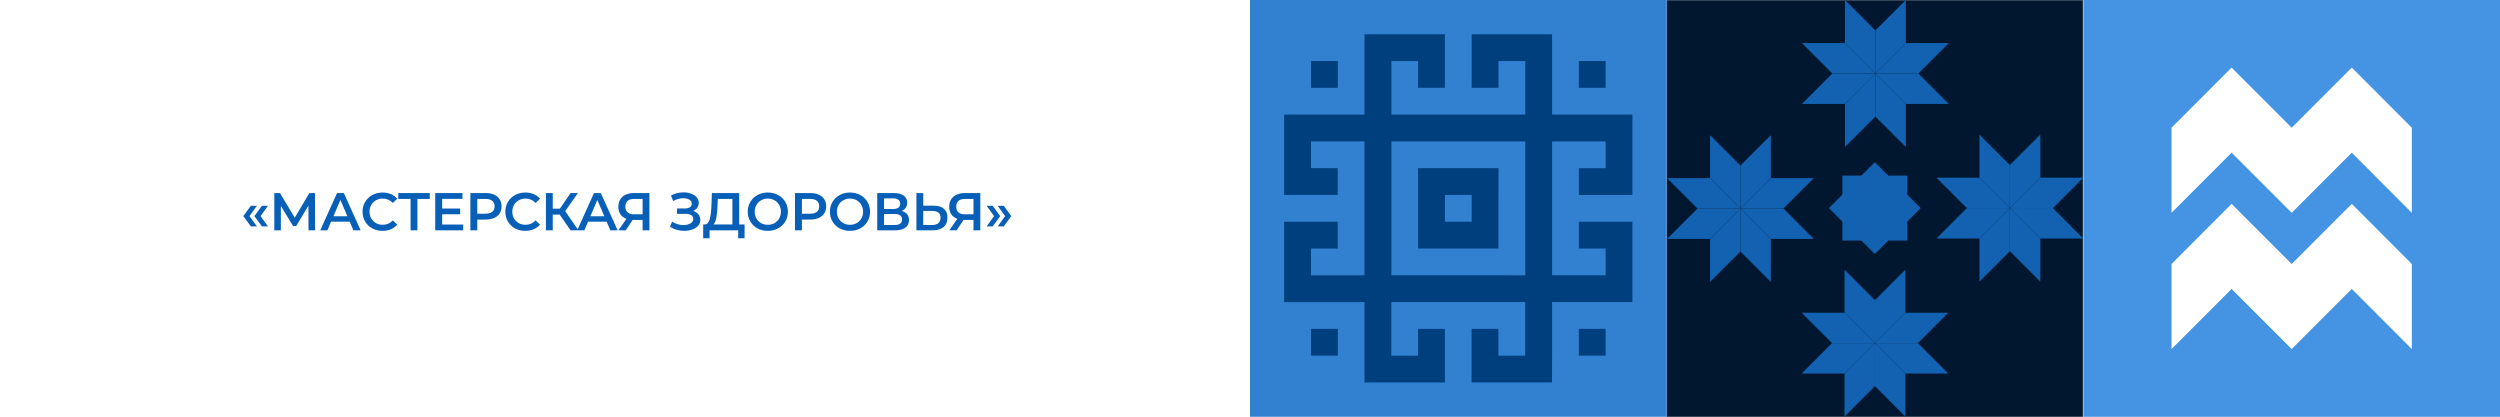 <?xml version="1.0" encoding="UTF-8"?> <svg xmlns="http://www.w3.org/2000/svg" width="2160" height="360" viewBox="0 0 2160 360" fill="none"> <g filter="url(#filter0_b_708_101642)"> <rect width="2160" height="360" fill="white"></rect> </g> <path d="M308.597 172.414C306.335 172.414 304.252 172.041 302.348 171.297C300.445 170.552 298.79 169.517 297.383 168.193C295.976 166.841 294.886 165.269 294.114 163.476C293.341 161.655 292.955 159.669 292.955 157.517C292.955 155.365 293.341 153.393 294.114 151.6C294.886 149.779 295.976 148.207 297.383 146.883C298.79 145.531 300.445 144.483 302.348 143.738C304.252 142.993 306.321 142.621 308.555 142.621C310.817 142.621 312.886 142.993 314.762 143.738C316.666 144.483 318.321 145.531 319.728 146.883C321.135 148.207 322.224 149.779 322.997 151.6C323.769 153.393 324.155 155.365 324.155 157.517C324.155 159.669 323.769 161.655 322.997 163.476C322.224 165.297 321.135 166.869 319.728 168.193C318.321 169.517 316.666 170.552 314.762 171.297C312.886 172.041 310.831 172.414 308.597 172.414ZM308.555 167.697C310.017 167.697 311.369 167.448 312.61 166.952C313.852 166.455 314.928 165.752 315.838 164.841C316.748 163.903 317.452 162.828 317.948 161.614C318.472 160.372 318.735 159.007 318.735 157.517C318.735 156.028 318.472 154.676 317.948 153.462C317.452 152.221 316.748 151.145 315.838 150.234C314.928 149.297 313.852 148.579 312.61 148.083C311.369 147.586 310.017 147.338 308.555 147.338C307.093 147.338 305.741 147.586 304.5 148.083C303.286 148.579 302.21 149.297 301.272 150.234C300.362 151.145 299.645 152.221 299.121 153.462C298.624 154.676 298.376 156.028 298.376 157.517C298.376 158.979 298.624 160.331 299.121 161.572C299.645 162.814 300.362 163.903 301.272 164.841C302.183 165.752 303.259 166.455 304.5 166.952C305.741 167.448 307.093 167.697 308.555 167.697ZM343.137 172.414C340.875 172.414 338.792 172.041 336.889 171.297C334.985 170.552 333.33 169.517 331.923 168.193C330.516 166.841 329.427 165.269 328.654 163.476C327.882 161.655 327.496 159.669 327.496 157.517C327.496 155.365 327.882 153.393 328.654 151.6C329.427 149.779 330.516 148.207 331.923 146.883C333.33 145.531 334.985 144.483 336.889 143.738C338.792 142.993 340.861 142.621 343.096 142.621C345.358 142.621 347.427 142.993 349.303 143.738C351.206 144.483 352.861 145.531 354.268 146.883C355.675 148.207 356.765 149.779 357.537 151.6C358.309 153.393 358.696 155.365 358.696 157.517C358.696 159.669 358.309 161.655 357.537 163.476C356.765 165.297 355.675 166.869 354.268 168.193C352.861 169.517 351.206 170.552 349.303 171.297C347.427 172.041 345.372 172.414 343.137 172.414ZM343.096 167.697C344.558 167.697 345.909 167.448 347.151 166.952C348.392 166.455 349.468 165.752 350.378 164.841C351.289 163.903 351.992 162.828 352.489 161.614C353.013 160.372 353.275 159.007 353.275 157.517C353.275 156.028 353.013 154.676 352.489 153.462C351.992 152.221 351.289 151.145 350.378 150.234C349.468 149.297 348.392 148.579 347.151 148.083C345.909 147.586 344.558 147.338 343.096 147.338C341.634 147.338 340.282 147.586 339.04 148.083C337.827 148.579 336.751 149.297 335.813 150.234C334.903 151.145 334.185 152.221 333.661 153.462C333.165 154.676 332.916 156.028 332.916 157.517C332.916 158.979 333.165 160.331 333.661 161.572C334.185 162.814 334.903 163.903 335.813 164.841C336.723 165.752 337.799 166.455 339.04 166.952C340.282 167.448 341.634 167.697 343.096 167.697ZM377.678 172.414C375.415 172.414 373.333 172.041 371.429 171.297C369.526 170.552 367.871 169.517 366.464 168.193C365.057 166.841 363.967 165.269 363.195 163.476C362.422 161.655 362.036 159.669 362.036 157.517C362.036 155.365 362.422 153.393 363.195 151.6C363.967 149.779 365.057 148.207 366.464 146.883C367.871 145.531 369.526 144.483 371.429 143.738C373.333 142.993 375.402 142.621 377.636 142.621C379.898 142.621 381.967 142.993 383.843 143.738C385.746 144.483 387.402 145.531 388.809 146.883C390.215 148.207 391.305 149.779 392.078 151.6C392.85 153.393 393.236 155.365 393.236 157.517C393.236 159.669 392.85 161.655 392.078 163.476C391.305 165.297 390.215 166.869 388.809 168.193C387.402 169.517 385.746 170.552 383.843 171.297C381.967 172.041 379.912 172.414 377.678 172.414ZM377.636 167.697C379.098 167.697 380.45 167.448 381.691 166.952C382.933 166.455 384.009 165.752 384.919 164.841C385.829 163.903 386.533 162.828 387.029 161.614C387.553 160.372 387.815 159.007 387.815 157.517C387.815 156.028 387.553 154.676 387.029 153.462C386.533 152.221 385.829 151.145 384.919 150.234C384.009 149.297 382.933 148.579 381.691 148.083C380.45 147.586 379.098 147.338 377.636 147.338C376.174 147.338 374.822 147.586 373.581 148.083C372.367 148.579 371.291 149.297 370.353 150.234C369.443 151.145 368.726 152.221 368.202 153.462C367.705 154.676 367.457 156.028 367.457 157.517C367.457 158.979 367.705 160.331 368.202 161.572C368.726 162.814 369.443 163.903 370.353 164.841C371.264 165.752 372.34 166.455 373.581 166.952C374.822 167.448 376.174 167.697 377.636 167.697ZM413.35 168.938L407.475 160.952L413.35 152.924H418.026L412.275 160.952L418.026 168.938H413.35ZM421.957 168.938L416.081 160.952L421.957 152.924H426.633L420.881 160.952L426.633 168.938H421.957ZM451.881 143.034H457.26V172H451.881V143.034ZM436.902 172H431.522V143.034H436.902V172ZM452.295 159.586H436.447V154.993H452.295V159.586ZM465.013 172V143.034H470.31V163.6L485.868 143.034H490.875V172H485.579V151.476L470.02 172H465.013ZM498.624 172V143.034H503.921V163.6L519.479 143.034H524.486V172H519.19V151.476L503.631 172H498.624ZM532.235 172V143.034H537.532V163.6L553.09 143.034H558.097V172H552.801V151.476L537.242 172H532.235ZM579.129 172.414C576.922 172.414 574.867 172.055 572.964 171.338C571.088 170.593 569.446 169.559 568.039 168.234C566.66 166.883 565.584 165.297 564.812 163.476C564.039 161.655 563.653 159.669 563.653 157.517C563.653 155.365 564.039 153.379 564.812 151.559C565.584 149.738 566.674 148.165 568.081 146.841C569.488 145.49 571.129 144.455 573.005 143.738C574.881 142.993 576.936 142.621 579.17 142.621C581.543 142.621 583.708 143.034 585.667 143.862C587.626 144.662 589.281 145.862 590.633 147.462L587.157 150.731C586.108 149.6 584.936 148.759 583.639 148.207C582.343 147.628 580.936 147.338 579.419 147.338C577.902 147.338 576.508 147.586 575.239 148.083C573.998 148.579 572.908 149.283 571.97 150.193C571.06 151.103 570.343 152.179 569.819 153.421C569.322 154.662 569.074 156.028 569.074 157.517C569.074 159.007 569.322 160.372 569.819 161.614C570.343 162.855 571.06 163.931 571.97 164.841C572.908 165.752 573.998 166.455 575.239 166.952C576.508 167.448 577.902 167.697 579.419 167.697C580.936 167.697 582.343 167.421 583.639 166.869C584.936 166.29 586.108 165.421 587.157 164.262L590.633 167.572C589.281 169.145 587.626 170.345 585.667 171.172C583.708 172 581.529 172.414 579.129 172.414ZM606.277 172V143.034H611.573V163.6L627.132 143.034H632.139V172H626.842V151.476L611.284 172H606.277ZM639.888 172V143.034H644.274L656.978 164.179H654.619L667.116 143.034H671.502L671.585 172H666.453L666.412 151.021H667.488L656.895 168.69H654.495L643.736 151.021H644.978V172H639.888ZM680.27 172.29C679.332 172.29 678.532 171.972 677.87 171.338C677.208 170.676 676.877 169.848 676.877 168.855C676.877 167.807 677.208 166.979 677.87 166.372C678.532 165.738 679.332 165.421 680.27 165.421C681.208 165.421 682.008 165.738 682.67 166.372C683.332 166.979 683.663 167.807 683.663 168.855C683.663 169.848 683.332 170.676 682.67 171.338C682.008 171.972 681.208 172.29 680.27 172.29ZM696.304 172L709.339 143.034H714.636L727.711 172H722.084L710.87 145.89H713.022L701.849 172H696.304ZM702.304 165.297L703.753 161.076H719.394L720.842 165.297H702.304ZM734.107 172.29C733.169 172.29 732.369 171.972 731.707 171.338C731.044 170.676 730.713 169.848 730.713 168.855C730.713 167.807 731.044 166.979 731.707 166.372C732.369 165.738 733.169 165.421 734.107 165.421C735.044 165.421 735.844 165.738 736.507 166.372C737.169 166.979 737.5 167.807 737.5 168.855C737.5 169.848 737.169 170.676 736.507 171.338C735.844 171.972 735.044 172.29 734.107 172.29ZM774.183 143.034H779.562V172H774.183V143.034ZM759.203 172H753.824V143.034H759.203V172ZM774.597 159.586H758.748V154.993H774.597V159.586ZM788.267 172.29C787.329 172.29 786.529 171.972 785.867 171.338C785.204 170.676 784.873 169.848 784.873 168.855C784.873 167.807 785.204 166.979 785.867 166.372C786.529 165.738 787.329 165.421 788.267 165.421C789.204 165.421 790.004 165.738 790.667 166.372C791.329 166.979 791.66 167.807 791.66 168.855C791.66 169.848 791.329 170.676 790.667 171.338C790.004 171.972 789.204 172.29 788.267 172.29ZM402.486 223.414C402.017 223.414 401.548 223.372 401.079 223.29C400.61 223.207 400.1 223.11 399.548 223L399.921 218.324C400.307 218.434 400.721 218.49 401.162 218.49C402.321 218.49 403.245 218.021 403.934 217.083C404.624 216.117 405.121 214.71 405.424 212.862C405.727 211.014 405.934 208.738 406.045 206.034L406.458 194.034H427.769V223H422.472V197.262L423.714 198.586H409.934L411.093 197.221L410.803 205.828C410.721 208.697 410.527 211.221 410.224 213.4C409.921 215.579 409.452 217.414 408.817 218.903C408.21 220.366 407.396 221.483 406.376 222.255C405.355 223.028 404.058 223.414 402.486 223.414ZM448.952 223.414C446.69 223.414 444.607 223.041 442.704 222.297C440.8 221.552 439.145 220.517 437.738 219.193C436.331 217.841 435.242 216.269 434.469 214.476C433.697 212.655 433.31 210.669 433.31 208.517C433.31 206.365 433.697 204.393 434.469 202.6C435.242 200.779 436.331 199.207 437.738 197.883C439.145 196.531 440.8 195.483 442.704 194.738C444.607 193.993 446.676 193.621 448.91 193.621C451.173 193.621 453.242 193.993 455.117 194.738C457.021 195.483 458.676 196.531 460.083 197.883C461.49 199.207 462.579 200.779 463.352 202.6C464.124 204.393 464.511 206.365 464.511 208.517C464.511 210.669 464.124 212.655 463.352 214.476C462.579 216.297 461.49 217.869 460.083 219.193C458.676 220.517 457.021 221.552 455.117 222.297C453.242 223.041 451.186 223.414 448.952 223.414ZM448.91 218.697C450.373 218.697 451.724 218.448 452.966 217.952C454.207 217.455 455.283 216.752 456.193 215.841C457.104 214.903 457.807 213.828 458.304 212.614C458.828 211.372 459.09 210.007 459.09 208.517C459.09 207.028 458.828 205.676 458.304 204.462C457.807 203.221 457.104 202.145 456.193 201.234C455.283 200.297 454.207 199.579 452.966 199.083C451.724 198.586 450.373 198.338 448.91 198.338C447.448 198.338 446.097 198.586 444.855 199.083C443.642 199.579 442.566 200.297 441.628 201.234C440.717 202.145 440 203.221 439.476 204.462C438.979 205.676 438.731 207.028 438.731 208.517C438.731 209.979 438.979 211.331 439.476 212.572C440 213.814 440.717 214.903 441.628 215.841C442.538 216.752 443.614 217.455 444.855 217.952C446.097 218.448 447.448 218.697 448.91 218.697ZM488.477 220.517V198.586H477.139L476.932 203.717C476.85 205.648 476.726 207.483 476.56 209.221C476.422 210.931 476.188 212.49 475.857 213.897C475.553 215.303 475.126 216.476 474.574 217.414C474.022 218.352 473.346 218.972 472.546 219.276L466.753 218.448C467.801 218.503 468.657 218.145 469.319 217.372C470.008 216.6 470.546 215.524 470.932 214.145C471.319 212.766 471.608 211.152 471.801 209.303C471.994 207.428 472.132 205.4 472.215 203.221L472.546 194.034H493.774V220.517H488.477ZM465.76 229.166L465.801 218.448H497.953V229.166H492.988V223H470.767V229.166H465.76ZM515.97 203.841C519.418 203.841 522.08 204.614 523.956 206.159C525.832 207.703 526.77 210.021 526.77 213.11C526.77 216.366 525.736 218.834 523.667 220.517C521.625 222.172 518.77 223 515.101 223H502.646V194.034H507.942V203.841H515.97ZM514.853 218.862C516.922 218.862 518.522 218.379 519.653 217.414C520.811 216.448 521.391 215.041 521.391 213.193C521.391 211.372 520.825 210.048 519.694 209.221C518.563 208.365 516.949 207.938 514.853 207.938H507.942V218.862H514.853ZM530.949 223V194.034H536.246V223H530.949ZM544.015 223V194.034H563.671L563.629 198.586H548.029L549.271 197.303L549.312 223H544.015ZM567.807 223V194.034H573.104V214.6L588.662 194.034H593.669V223H588.373V202.476L572.814 223H567.807ZM621.735 194.034H627.115V223H621.735V194.034ZM606.756 223H601.377V194.034H606.756V223ZM622.149 210.586H606.301V205.993H622.149V210.586ZM631.143 223L644.178 194.034H649.474L662.55 223H656.923L645.709 196.89H647.861L636.688 223H631.143ZM637.143 216.297L638.592 212.076H654.233L655.681 216.297H637.143ZM668.804 219.938H664.128L669.88 211.952L664.128 203.924H668.804L674.68 211.952L668.804 219.938ZM677.411 219.938H672.735L678.487 211.952L672.735 203.924H677.411L683.287 211.952L677.411 219.938Z" fill="#085FB7"></path> <path d="M1440 3.14722e-05L1080 0L1080 360L1440 360L1440 3.14722e-05Z" fill="#4594E4"></path> <path d="M1363.82 153.447L1363.82 110.393L1311.93 58.398L1260.01 110.368L1208.09 58.398L1156.2 110.368L1156.2 153.421L1156.2 162.362L1156.2 183.876L1171.39 168.662L1177.69 162.362L1208.09 131.907L1238.52 162.362L1244.82 168.662L1260.01 183.876L1260.01 183.902L1260.01 183.876L1275.2 168.662L1281.5 162.362L1311.93 131.907L1342.33 162.362L1348.63 168.662L1363.82 183.902L1363.82 162.362L1363.82 153.447Z" fill="white"></path> <path d="M1363.82 271.173L1363.82 228.12L1311.93 176.125L1260.01 228.094L1208.09 176.125L1156.2 228.094L1156.2 271.173L1156.2 280.089L1156.2 301.603L1171.39 286.388L1177.69 280.089L1208.09 249.634L1238.52 280.089L1244.82 286.388L1260.01 301.603L1260.01 301.628L1260.01 301.603L1275.2 286.388L1281.5 280.089L1311.93 249.634L1342.33 280.089L1348.63 286.388L1363.82 301.628L1363.82 280.089L1363.82 271.173Z" fill="white"></path> <path d="M1440 360L1799.59 360L1799.59 0.146L1440 0.146L1440 360Z" fill="#00172F"></path> <path d="M1593.7 243.914L1593.7 248.433L1593.7 270.193L1619.96 296.446L1619.96 259.3L1604.59 243.914L1601.39 240.74L1593.7 233.047L1593.7 243.914Z" fill="#1362B2"></path> <path d="M1638.51 240.74L1635.34 243.914L1619.96 259.3L1619.96 296.446L1646.2 270.193L1646.2 248.433L1646.2 243.914L1646.2 233.047L1638.51 240.74Z" fill="#1362B2"></path> <path d="M1619.96 333.599L1635.34 348.985L1638.51 352.159L1646.2 359.852L1646.2 348.985L1646.2 344.466L1646.2 322.707L1619.96 296.453L1619.96 333.599Z" fill="#1362B2"></path> <path d="M1593.7 322.707L1593.7 344.466L1593.7 348.985L1593.7 359.852L1601.39 352.159L1604.59 348.985L1619.96 333.599L1619.96 296.453L1593.7 322.707Z" fill="#1362B2"></path> <path d="M1619.96 296.453L1646.2 322.707L1667.94 322.707L1672.43 322.707L1683.32 322.707L1675.63 315.013L1672.43 311.84L1657.08 296.453L1619.96 296.453Z" fill="#1362B2"></path> <path d="M1672.43 270.199L1667.94 270.199L1646.2 270.199L1619.96 296.452L1657.08 296.452L1672.43 281.066L1675.63 277.892L1683.32 270.199L1672.43 270.199Z" fill="#1362B2"></path> <path d="M1571.96 270.199L1567.47 270.199L1556.61 270.199L1564.3 277.892L1567.47 281.066L1582.85 296.452L1619.96 296.452L1593.7 270.199L1571.96 270.199Z" fill="#1362B2"></path> <path d="M1582.85 296.453L1567.47 311.84L1564.3 315.013L1556.61 322.707L1567.47 322.707L1571.96 322.707L1593.7 322.707L1619.96 296.453L1582.85 296.453Z" fill="#1362B2"></path> <path d="M1477.5 127.636L1477.5 132.156L1477.5 153.915L1503.76 180.169L1503.76 143.023L1488.38 127.636L1485.19 124.463L1477.5 116.77L1477.5 127.636Z" fill="#1362B2"></path> <path d="M1522.31 124.463L1519.14 127.636L1503.76 143.023L1503.76 180.169L1530 153.915L1530 132.156L1530 127.636L1530 116.77L1522.31 124.463Z" fill="#1362B2"></path> <path d="M1503.76 217.31L1519.14 232.696L1522.31 235.87L1530 243.563L1530 232.696L1530 228.177L1530 206.417L1503.76 180.164L1503.76 217.31Z" fill="#1362B2"></path> <path d="M1477.5 206.417L1477.5 228.177L1477.5 232.696L1477.5 243.563L1485.19 235.87L1488.38 232.696L1503.76 217.31L1503.76 180.164L1477.5 206.417Z" fill="#1362B2"></path> <path d="M1503.76 180.164L1530 206.417L1551.74 206.417L1556.26 206.417L1567.12 206.417L1559.43 198.724L1556.26 195.55L1540.88 180.164L1503.76 180.164Z" fill="#1362B2"></path> <path d="M1556.26 153.906L1551.74 153.906L1530 153.906L1503.76 180.16L1540.88 180.16L1556.26 164.773L1559.43 161.599L1567.12 153.906L1556.26 153.906Z" fill="#1362B2"></path> <path d="M1455.78 153.91L1451.27 153.91L1440.41 153.91L1448.09 161.603L1451.27 164.777L1466.64 180.163L1503.76 180.163L1477.5 153.91L1455.78 153.91Z" fill="#1362B2"></path> <path d="M1466.64 180.164L1451.27 195.55L1448.09 198.724L1440.41 206.417L1451.27 206.417L1455.78 206.417L1477.5 206.417L1503.76 180.164L1466.64 180.164Z" fill="#1362B2"></path> <path d="M1710.23 127.177L1710.23 131.697L1710.23 153.482L1736.52 179.786L1736.52 142.589L1721.12 127.177L1717.95 123.978L1710.23 116.285L1710.23 127.177Z" fill="#1362B2"></path> <path d="M1755.12 123.978L1751.92 127.177L1736.52 142.589L1736.52 179.786L1762.83 153.482L1762.83 131.697L1762.83 127.177L1762.83 116.285L1755.12 123.978Z" fill="#1362B2"></path> <path d="M1736.52 217.007L1751.92 232.393L1755.12 235.593L1762.83 243.311L1762.83 232.393L1762.83 227.899L1762.83 206.089L1736.52 179.785L1736.52 217.007Z" fill="#1362B2"></path> <path d="M1710.23 206.089L1710.23 227.899L1710.23 232.393L1710.23 243.311L1717.95 235.593L1721.12 232.393L1736.52 217.007L1736.52 179.785L1710.23 206.089Z" fill="#1362B2"></path> <path d="M1736.52 179.785L1762.83 206.089L1784.6 206.089L1789.12 206.089L1800 206.089L1792.29 198.396L1789.12 195.197L1773.71 179.785L1736.52 179.785Z" fill="#1362B2"></path> <path d="M1789.12 153.477L1784.6 153.477L1762.83 153.477L1736.52 179.781L1773.71 179.781L1789.12 164.369L1792.29 161.195L1800 153.477L1789.12 153.477Z" fill="#1362B2"></path> <path d="M1688.47 153.477L1683.95 153.477L1673.07 153.477L1680.78 161.195L1683.95 164.369L1699.35 179.781L1736.52 179.781L1710.24 153.477L1688.47 153.477Z" fill="#1362B2"></path> <path d="M1699.35 179.785L1683.95 195.197L1680.78 198.396L1673.07 206.089L1683.95 206.089L1688.47 206.089L1710.24 206.089L1736.52 179.785L1699.35 179.785Z" fill="#1362B2"></path> <path d="M1594.03 10.892L1594.03 15.412L1594.03 37.196L1620.32 63.501L1620.32 26.304L1604.94 10.892L1601.74 7.693L1594.03 0L1594.03 10.892Z" fill="#1362B2"></path> <path d="M1638.92 7.693L1635.72 10.892L1620.32 26.304L1620.32 63.501L1646.63 37.196L1646.63 15.412L1646.63 10.892L1646.63 1.6587e-06L1638.92 7.693Z" fill="#1362B2"></path> <path d="M1620.32 100.722L1635.72 116.108L1638.92 119.308L1646.63 127.026L1646.63 116.108L1646.63 111.614L1646.63 89.804L1620.32 63.5L1620.32 100.722Z" fill="#1362B2"></path> <path d="M1594.03 89.804L1594.03 111.614L1594.03 116.108L1594.03 127.026L1601.74 119.308L1604.94 116.108L1620.32 100.722L1620.32 63.5L1594.03 89.804Z" fill="#1362B2"></path> <path d="M1620.32 63.5L1646.63 89.804L1668.4 89.804L1672.91 89.804L1683.8 89.804L1676.09 82.111L1672.91 78.912L1657.51 63.5L1620.32 63.5Z" fill="#1362B2"></path> <path d="M1672.91 37.195L1668.4 37.195L1646.63 37.195L1620.32 63.499L1657.51 63.499L1672.91 48.088L1676.09 44.914L1683.8 37.195L1672.91 37.195Z" fill="#1362B2"></path> <path d="M1572.27 37.195L1567.75 37.195L1556.87 37.195L1564.58 44.914L1567.75 48.088L1583.15 63.499L1620.32 63.499L1594.04 37.195L1572.27 37.195Z" fill="#1362B2"></path> <path d="M1583.15 63.5L1567.75 78.912L1564.58 82.111L1556.87 89.804L1567.75 89.804L1572.27 89.804L1594.03 89.804L1620.32 63.5L1583.15 63.5Z" fill="#1362B2"></path> <path d="M1591.8 170.439L1591.8 189.126L1591.8 207.839L1610.5 207.839L1610.53 207.839L1629.18 207.839L1629.23 207.839L1647.9 207.839L1647.9 189.126L1647.9 170.439L1647.9 151.727L1629.23 151.727L1629.18 151.727L1610.53 151.727L1610.5 151.727L1591.8 151.727L1591.8 170.439Z" fill="#1362B2"></path> <path d="M1606.64 153.33L1593.42 166.558L1580.21 179.786L1593.42 193.014L1593.45 193.04L1606.64 206.217L1606.67 206.243L1619.86 219.471L1633.08 206.243L1646.3 193.014L1659.52 179.812L1646.3 166.583L1646.27 166.558L1633.08 153.355L1633.05 153.33L1619.84 140.102L1606.64 153.33Z" fill="#1362B2"></path> <path d="M2160 3.14722e-05L1800 0L1800 360L2160 360L2160 3.14722e-05Z" fill="#3281D1"></path> <path d="M2107.3 52.734L2084.11 52.734L2084.11 75.874L2107.3 75.874L2107.3 52.734Z" fill="#003F7E"></path> <path d="M2107.3 284.125L2084.11 284.125L2084.11 307.265L2107.3 307.265L2107.3 284.125Z" fill="#003F7E"></path> <path d="M2061.02 307.296L2061.02 260.992L2130.41 260.992L2130.41 191.572L2084.11 191.572L2084.11 214.712L2107.25 214.712L2107.25 237.852L2061.02 237.852L2061.02 122.178L2107.25 122.178L2107.25 145.318L2084.11 145.318L2084.11 168.458L2130.41 168.458L2130.41 99.013L2061.02 99.013L2061.02 29.594L1991.55 29.594L1991.55 75.873L2014.74 75.873L2014.74 52.733L2037.83 52.733L2037.83 99.013L1922.18 99.013L1922.18 52.733L1945.19 52.733L1945.19 75.873L1968.38 75.873L1968.38 29.594L1898.91 29.594L1898.91 99.013L1829.49 99.013L1829.49 168.432L1875.82 168.432L1875.82 145.293L1852.68 145.293L1852.68 122.178L1898.91 122.178L1898.91 237.877L1852.68 237.877L1852.68 214.737L1875.82 214.737L1875.82 191.598L1829.49 191.598L1829.49 261.017L1898.91 261.017L1898.91 330.462L1968.38 330.462L1968.38 284.131L1945.19 284.131L1945.19 307.296L1922.1 307.296L1922.1 260.992L2037.75 260.992L2037.75 307.296L2014.66 307.296L2014.66 284.131L1991.47 284.131L1991.47 330.462L2060.94 330.462L2061.02 307.296ZM2014.74 237.852L1922.18 237.852L1922.18 122.178L2037.83 122.178L2037.83 237.877L2014.74 237.852Z" fill="#003F7E"></path> <path d="M2014.74 168.425L2014.74 145.285L1945.19 145.285L1945.19 214.705L2014.66 214.705L2014.66 168.425L2014.74 168.425ZM1968.46 191.565L1968.46 168.425L1991.55 168.425L1991.55 191.565L1968.46 191.565Z" fill="#003F7E"></path> <path d="M1875.9 52.734L1852.71 52.734L1852.71 75.874L1875.9 75.874L1875.9 52.734Z" fill="#003F7E"></path> <path d="M1875.9 284.125L1852.71 284.125L1852.71 307.265L1875.9 307.265L1875.9 284.125Z" fill="#003F7E"></path> <g filter="url(#filter1_b_708_101642)"> <rect width="2160" height="360" fill="white"></rect> </g> <path d="M2160 3.14722e-05L1800 0L1800 360L2160 360L2160 3.14722e-05Z" fill="#4594E4"></path> <path d="M2083.82 153.443L2083.82 110.389L2031.93 58.395L1980.01 110.364L1928.09 58.395L1876.2 110.364L1876.2 153.417L1876.2 162.358L1876.2 183.873L1891.38 168.658L1897.68 162.358L1928.09 131.903L1958.52 162.358L1964.82 168.658L1980.01 183.873L1980.01 183.898L1980.01 183.873L1995.2 168.658L2001.5 162.358L2031.93 131.903L2062.33 162.358L2068.63 168.658L2083.82 183.898L2083.82 162.358L2083.82 153.443Z" fill="white"></path> <path d="M2083.82 271.173L2083.82 228.12L2031.93 176.125L1980.01 228.094L1928.09 176.125L1876.2 228.094L1876.2 271.173L1876.2 280.089L1876.2 301.603L1891.38 286.388L1897.68 280.089L1928.09 249.634L1958.52 280.089L1964.82 286.388L1980.01 301.603L1980.01 301.628L1980.01 301.603L1995.2 286.388L2001.5 280.089L2031.93 249.634L2062.33 280.089L2068.63 286.388L2083.82 301.628L2083.82 280.089L2083.82 271.173Z" fill="white"></path> <path d="M1440 360L1799.59 360L1799.59 0.146L1440 0.146L1440 360Z" fill="#00172F"></path> <path d="M1593.7 243.918L1593.7 248.437L1593.7 270.197L1619.96 296.45L1619.96 259.304L1604.58 243.918L1601.39 240.744L1593.7 233.051L1593.7 243.918Z" fill="#1362B2"></path> <path d="M1638.51 240.744L1635.34 243.918L1619.96 259.304L1619.96 296.45L1646.2 270.197L1646.2 248.437L1646.2 243.918L1646.2 233.051L1638.51 240.744Z" fill="#1362B2"></path> <path d="M1619.96 333.599L1635.34 348.985L1638.51 352.159L1646.2 359.852L1646.2 348.985L1646.2 344.466L1646.2 322.707L1619.96 296.453L1619.96 333.599Z" fill="#1362B2"></path> <path d="M1593.7 322.707L1593.7 344.466L1593.7 348.985L1593.7 359.852L1601.39 352.159L1604.58 348.985L1619.96 333.599L1619.96 296.453L1593.7 322.707Z" fill="#1362B2"></path> <path d="M1619.96 296.453L1646.2 322.707L1667.94 322.707L1672.43 322.707L1683.31 322.707L1675.63 315.013L1672.43 311.84L1657.08 296.453L1619.96 296.453Z" fill="#1362B2"></path> <path d="M1672.43 270.199L1667.94 270.199L1646.2 270.199L1619.96 296.452L1657.08 296.452L1672.43 281.066L1675.63 277.892L1683.31 270.199L1672.43 270.199Z" fill="#1362B2"></path> <path d="M1571.96 270.199L1567.47 270.199L1556.61 270.199L1564.29 277.892L1567.47 281.066L1582.84 296.452L1619.96 296.452L1593.7 270.199L1571.96 270.199Z" fill="#1362B2"></path> <path d="M1582.84 296.453L1567.47 311.84L1564.29 315.013L1556.61 322.707L1567.47 322.707L1571.96 322.707L1593.7 322.707L1619.96 296.453L1582.84 296.453Z" fill="#1362B2"></path> <path d="M1477.5 127.636L1477.5 132.156L1477.5 153.915L1503.76 180.169L1503.76 143.023L1488.38 127.636L1485.18 124.463L1477.5 116.77L1477.5 127.636Z" fill="#1362B2"></path> <path d="M1522.3 124.463L1519.13 127.636L1503.76 143.023L1503.76 180.169L1529.99 153.915L1529.99 132.156L1529.99 127.636L1529.99 116.77L1522.3 124.463Z" fill="#1362B2"></path> <path d="M1503.76 217.31L1519.13 232.696L1522.3 235.87L1529.99 243.563L1529.99 232.696L1529.99 228.177L1529.99 206.417L1503.76 180.164L1503.76 217.31Z" fill="#1362B2"></path> <path d="M1477.5 206.417L1477.5 228.177L1477.5 232.696L1477.5 243.563L1485.18 235.87L1488.38 232.696L1503.76 217.31L1503.76 180.164L1477.5 206.417Z" fill="#1362B2"></path> <path d="M1503.76 180.164L1529.99 206.417L1551.74 206.417L1556.25 206.417L1567.11 206.417L1559.42 198.724L1556.25 195.55L1540.88 180.164L1503.76 180.164Z" fill="#1362B2"></path> <path d="M1556.25 153.91L1551.74 153.91L1529.99 153.91L1503.76 180.163L1540.88 180.163L1556.25 164.777L1559.42 161.603L1567.11 153.91L1556.25 153.91Z" fill="#1362B2"></path> <path d="M1455.78 153.91L1451.26 153.91L1440.4 153.91L1448.09 161.603L1451.26 164.777L1466.64 180.163L1503.76 180.163L1477.5 153.91L1455.78 153.91Z" fill="#1362B2"></path> <path d="M1466.64 180.164L1451.26 195.55L1448.09 198.724L1440.4 206.417L1451.26 206.417L1455.78 206.417L1477.5 206.417L1503.76 180.164L1466.64 180.164Z" fill="#1362B2"></path> <path d="M1710.23 127.177L1710.23 131.697L1710.23 153.482L1736.52 179.786L1736.52 142.589L1721.12 127.177L1717.94 123.978L1710.23 116.285L1710.23 127.177Z" fill="#1362B2"></path> <path d="M1755.11 123.978L1751.92 127.177L1736.52 142.589L1736.52 179.786L1762.83 153.482L1762.83 131.697L1762.83 127.177L1762.83 116.285L1755.11 123.978Z" fill="#1362B2"></path> <path d="M1736.52 217.007L1751.92 232.393L1755.11 235.593L1762.83 243.311L1762.83 232.393L1762.83 227.899L1762.83 206.089L1736.52 179.785L1736.52 217.007Z" fill="#1362B2"></path> <path d="M1710.23 206.089L1710.23 227.899L1710.23 232.393L1710.23 243.311L1717.94 235.593L1721.12 232.393L1736.52 217.007L1736.52 179.785L1710.23 206.089Z" fill="#1362B2"></path> <path d="M1736.52 179.785L1762.83 206.089L1784.6 206.089L1789.11 206.089L1800 206.089L1792.28 198.396L1789.11 195.197L1773.71 179.785L1736.52 179.785Z" fill="#1362B2"></path> <path d="M1789.11 153.477L1784.6 153.477L1762.83 153.477L1736.52 179.781L1773.71 179.781L1789.11 164.369L1792.28 161.195L1800 153.477L1789.11 153.477Z" fill="#1362B2"></path> <path d="M1688.47 153.477L1683.95 153.477L1673.06 153.477L1680.78 161.195L1683.95 164.369L1699.35 179.781L1736.52 179.781L1710.23 153.477L1688.47 153.477Z" fill="#1362B2"></path> <path d="M1699.35 179.785L1683.95 195.197L1680.78 198.396L1673.06 206.089L1683.95 206.089L1688.47 206.089L1710.23 206.089L1736.52 179.785L1699.35 179.785Z" fill="#1362B2"></path> <path d="M1594.03 10.892L1594.03 15.412L1594.03 37.196L1620.31 63.501L1620.31 26.304L1604.94 10.892L1601.74 7.693L1594.03 0L1594.03 10.892Z" fill="#1362B2"></path> <path d="M1638.91 7.693L1635.72 10.892L1620.31 26.304L1620.31 63.501L1646.63 37.196L1646.63 15.412L1646.63 10.892L1646.63 1.6587e-06L1638.91 7.693Z" fill="#1362B2"></path> <path d="M1620.31 100.722L1635.72 116.108L1638.91 119.308L1646.63 127.026L1646.63 116.108L1646.63 111.614L1646.63 89.804L1620.31 63.5L1620.31 100.722Z" fill="#1362B2"></path> <path d="M1594.03 89.804L1594.03 111.614L1594.03 116.108L1594.03 127.026L1601.74 119.308L1604.94 116.108L1620.31 100.722L1620.31 63.5L1594.03 89.804Z" fill="#1362B2"></path> <path d="M1620.31 63.5L1646.63 89.804L1668.39 89.804L1672.91 89.804L1683.79 89.804L1676.08 82.111L1672.91 78.912L1657.51 63.5L1620.31 63.5Z" fill="#1362B2"></path> <path d="M1672.91 37.195L1668.39 37.195L1646.63 37.195L1620.31 63.499L1657.51 63.499L1672.91 48.088L1676.08 44.914L1683.79 37.195L1672.91 37.195Z" fill="#1362B2"></path> <path d="M1572.26 37.195L1567.75 37.195L1556.86 37.195L1564.57 44.914L1567.75 48.088L1583.15 63.499L1620.32 63.499L1594.03 37.195L1572.26 37.195Z" fill="#1362B2"></path> <path d="M1583.15 63.5L1567.75 78.912L1564.57 82.111L1556.86 89.804L1567.75 89.804L1572.26 89.804L1594.03 89.804L1620.32 63.5L1583.15 63.5Z" fill="#1362B2"></path> <path d="M1591.8 170.439L1591.8 189.126L1591.8 207.839L1610.5 207.839L1610.52 207.839L1629.17 207.839L1629.22 207.839L1647.9 207.839L1647.9 189.126L1647.9 170.439L1647.9 151.727L1629.22 151.727L1629.17 151.727L1610.52 151.727L1610.5 151.727L1591.8 151.727L1591.8 170.439Z" fill="#1362B2"></path> <path d="M1606.64 153.326L1593.42 166.554L1580.2 179.782L1593.42 193.011L1593.45 193.036L1606.64 206.213L1606.66 206.239L1619.86 219.467L1633.08 206.239L1646.29 193.011L1659.51 179.808L1646.29 166.58L1646.27 166.554L1633.08 153.351L1633.05 153.326L1619.83 140.098L1606.64 153.326Z" fill="#1362B2"></path> <path d="M1440 3.14722e-05L1080 0L1080 360L1440 360L1440 3.14722e-05Z" fill="#3281D1"></path> <path d="M1387.29 52.73L1364.1 52.73L1364.1 75.87L1387.29 75.87L1387.29 52.73Z" fill="#003F7E"></path> <path d="M1387.29 284.125L1364.1 284.125L1364.1 307.265L1387.29 307.265L1387.29 284.125Z" fill="#003F7E"></path> <path d="M1341.01 307.296L1341.01 260.992L1410.41 260.992L1410.41 191.572L1364.1 191.572L1364.1 214.712L1387.24 214.712L1387.24 237.852L1341.01 237.852L1341.01 122.178L1387.24 122.178L1387.24 145.318L1364.1 145.318L1364.1 168.458L1410.41 168.458L1410.41 99.013L1341.01 99.013L1341.01 29.594L1271.54 29.594L1271.54 75.873L1294.73 75.873L1294.73 52.733L1317.82 52.733L1317.82 99.013L1202.17 99.013L1202.17 52.733L1225.19 52.733L1225.19 75.873L1248.38 75.873L1248.38 29.594L1178.91 29.594L1178.91 99.013L1109.49 99.013L1109.49 168.432L1155.82 168.432L1155.82 145.293L1132.68 145.293L1132.68 122.178L1178.91 122.178L1178.91 237.877L1132.68 237.877L1132.68 214.737L1155.82 214.737L1155.82 191.598L1109.49 191.598L1109.49 261.017L1178.91 261.017L1178.91 330.462L1248.38 330.462L1248.38 284.131L1225.19 284.131L1225.19 307.296L1202.1 307.296L1202.1 260.992L1317.75 260.992L1317.75 307.296L1294.66 307.296L1294.66 284.131L1271.47 284.131L1271.47 330.462L1340.94 330.462L1341.01 307.296ZM1294.73 237.852L1202.17 237.852L1202.17 122.178L1317.82 122.178L1317.82 237.877L1294.73 237.852Z" fill="#003F7E"></path> <path d="M1294.73 168.425L1294.73 145.285L1225.19 145.285L1225.19 214.705L1294.66 214.705L1294.66 168.425L1294.73 168.425ZM1248.45 191.565L1248.45 168.425L1271.54 168.425L1271.54 191.565L1248.45 191.565Z" fill="#003F7E"></path> <path d="M1155.89 52.73L1132.7 52.73L1132.7 75.87L1155.89 75.87L1155.89 52.73Z" fill="#003F7E"></path> <path d="M1155.89 284.125L1132.7 284.125L1132.7 307.265L1155.89 307.265L1155.89 284.125Z" fill="#003F7E"></path> <path d="M210.225 186.718L216.757 177.794H221.955L215.561 186.718L221.955 195.596H216.757L210.225 186.718ZM219.793 186.718L226.325 177.794H231.523L225.129 186.718L231.523 195.596H226.325L219.793 186.718ZM266.537 199L266.491 177.656L255.911 195.32H253.243L242.663 177.932V199H237.005V166.8H241.927L254.669 188.098L267.273 166.8H272.149L272.241 199H266.537ZM302.136 191.548H286.036L282.862 199H276.698L291.188 166.8H297.076L311.612 199H305.356L302.136 191.548ZM300.158 186.856L294.086 172.78L288.06 186.856H300.158ZM330.452 199.46C327.201 199.46 324.257 198.755 321.62 197.344C319.013 195.903 316.959 193.925 315.456 191.41C313.984 188.895 313.248 186.059 313.248 182.9C313.248 179.741 313.999 176.905 315.502 174.39C317.005 171.875 319.059 169.913 321.666 168.502C324.303 167.061 327.247 166.34 330.498 166.34C333.135 166.34 335.543 166.8 337.72 167.72C339.897 168.64 341.737 169.974 343.24 171.722L339.376 175.356C337.045 172.841 334.178 171.584 330.774 171.584C328.566 171.584 326.588 172.075 324.84 173.056C323.092 174.007 321.727 175.341 320.746 177.058C319.765 178.775 319.274 180.723 319.274 182.9C319.274 185.077 319.765 187.025 320.746 188.742C321.727 190.459 323.092 191.809 324.84 192.79C326.588 193.741 328.566 194.216 330.774 194.216C334.178 194.216 337.045 192.943 339.376 190.398L343.24 194.078C341.737 195.826 339.882 197.16 337.674 198.08C335.497 199 333.089 199.46 330.452 199.46ZM371.341 171.86H360.669V199H354.735V171.86H344.109V166.8H371.341V171.86ZM400.188 193.986V199H376.038V166.8H399.544V171.814H382.018V180.186H397.566V185.108H382.018V193.986H400.188ZM419.643 166.8C422.434 166.8 424.856 167.26 426.911 168.18C428.996 169.1 430.591 170.419 431.695 172.136C432.799 173.853 433.351 175.893 433.351 178.254C433.351 180.585 432.799 182.624 431.695 184.372C430.591 186.089 428.996 187.408 426.911 188.328C424.856 189.248 422.434 189.708 419.643 189.708H412.375V199H406.395V166.8H419.643ZM419.367 184.648C421.974 184.648 423.952 184.096 425.301 182.992C426.65 181.888 427.325 180.309 427.325 178.254C427.325 176.199 426.65 174.62 425.301 173.516C423.952 172.412 421.974 171.86 419.367 171.86H412.375V184.648H419.367ZM453.809 199.46C450.559 199.46 447.615 198.755 444.977 197.344C442.371 195.903 440.316 193.925 438.813 191.41C437.341 188.895 436.605 186.059 436.605 182.9C436.605 179.741 437.357 176.905 438.859 174.39C440.362 171.875 442.417 169.913 445.023 168.502C447.661 167.061 450.605 166.34 453.855 166.34C456.493 166.34 458.9 166.8 461.077 167.72C463.255 168.64 465.095 169.974 466.597 171.722L462.733 175.356C460.403 172.841 457.535 171.584 454.131 171.584C451.923 171.584 449.945 172.075 448.197 173.056C446.449 174.007 445.085 175.341 444.103 177.058C443.122 178.775 442.631 180.723 442.631 182.9C442.631 185.077 443.122 187.025 444.103 188.742C445.085 190.459 446.449 191.809 448.197 192.79C449.945 193.741 451.923 194.216 454.131 194.216C457.535 194.216 460.403 192.943 462.733 190.398L466.597 194.078C465.095 195.826 463.239 197.16 461.031 198.08C458.854 199 456.447 199.46 453.809 199.46ZM483.558 185.43H477.578V199H471.69V166.8H477.578V180.278H483.742L492.988 166.8H499.336L488.342 182.394L499.75 199H492.988L483.558 185.43ZM524.154 191.548H508.054L504.88 199H498.716L513.206 166.8H519.094L533.63 199H527.374L524.154 191.548ZM522.176 186.856L516.104 172.78L510.078 186.856H522.176ZM561.1 166.8V199H555.212V190.03H547.254H546.61L540.63 199H534.328L541.228 189.064C538.99 188.236 537.257 186.933 536.03 185.154C534.834 183.345 534.236 181.167 534.236 178.622C534.236 176.169 534.788 174.053 535.892 172.274C536.996 170.495 538.56 169.146 540.584 168.226C542.608 167.275 544.985 166.8 547.714 166.8H561.1ZM547.898 171.86C545.445 171.86 543.559 172.427 542.24 173.562C540.952 174.697 540.308 176.353 540.308 178.53C540.308 180.646 540.937 182.287 542.194 183.452C543.452 184.587 545.276 185.154 547.668 185.154H555.212V171.86H547.898ZM598.903 182.21C600.835 182.823 602.337 183.82 603.411 185.2C604.515 186.549 605.067 188.144 605.067 189.984C605.067 191.916 604.438 193.603 603.181 195.044C601.923 196.455 600.237 197.543 598.121 198.31C596.035 199.077 593.751 199.46 591.267 199.46C589.12 199.46 586.958 199.169 584.781 198.586C582.634 197.973 580.641 197.068 578.801 195.872L580.733 191.502C582.143 192.453 583.707 193.189 585.425 193.71C587.142 194.201 588.844 194.446 590.531 194.446C592.953 194.446 594.962 193.971 596.557 193.02C598.182 192.069 598.995 190.766 598.995 189.11C598.995 187.699 598.412 186.626 597.247 185.89C596.081 185.154 594.471 184.786 592.417 184.786H584.919V180.094H591.957C593.735 180.094 595.131 179.726 596.143 178.99C597.155 178.254 597.661 177.257 597.661 176C597.661 174.497 596.971 173.332 595.591 172.504C594.241 171.676 592.509 171.262 590.393 171.262C588.951 171.262 587.464 171.477 585.931 171.906C584.397 172.305 582.956 172.903 581.607 173.7L579.721 168.87C581.377 167.981 583.125 167.321 584.965 166.892C586.835 166.432 588.691 166.202 590.531 166.202C592.923 166.202 595.115 166.57 597.109 167.306C599.133 168.042 600.743 169.1 601.939 170.48C603.135 171.829 603.733 173.424 603.733 175.264C603.733 176.859 603.303 178.254 602.445 179.45C601.586 180.646 600.405 181.566 598.903 182.21ZM643.312 193.94V205.854H637.792V199H613.09V205.854H607.524L607.57 193.94H608.95C610.974 193.848 612.384 192.361 613.182 189.478C614.01 186.565 614.516 182.409 614.7 177.012L615.068 166.8H638.666V193.94H643.312ZM619.944 177.564C619.79 181.735 619.453 185.215 618.932 188.006C618.41 190.766 617.582 192.744 616.448 193.94H632.778V171.86H620.174L619.944 177.564ZM663.386 199.46C660.105 199.46 657.146 198.755 654.508 197.344C651.871 195.903 649.801 193.925 648.298 191.41C646.796 188.865 646.044 186.028 646.044 182.9C646.044 179.772 646.796 176.951 648.298 174.436C649.801 171.891 651.871 169.913 654.508 168.502C657.146 167.061 660.105 166.34 663.386 166.34C666.668 166.34 669.627 167.061 672.264 168.502C674.902 169.913 676.972 171.875 678.474 174.39C679.977 176.905 680.728 179.741 680.728 182.9C680.728 186.059 679.977 188.895 678.474 191.41C676.972 193.925 674.902 195.903 672.264 197.344C669.627 198.755 666.668 199.46 663.386 199.46ZM663.386 194.216C665.533 194.216 667.465 193.741 669.182 192.79C670.9 191.809 672.249 190.459 673.23 188.742C674.212 186.994 674.702 185.047 674.702 182.9C674.702 180.753 674.212 178.821 673.23 177.104C672.249 175.356 670.9 174.007 669.182 173.056C667.465 172.075 665.533 171.584 663.386 171.584C661.24 171.584 659.308 172.075 657.59 173.056C655.873 174.007 654.524 175.356 653.542 177.104C652.561 178.821 652.07 180.753 652.07 182.9C652.07 185.047 652.561 186.994 653.542 188.742C654.524 190.459 655.873 191.809 657.59 192.79C659.308 193.741 661.24 194.216 663.386 194.216ZM700.128 166.8C702.919 166.8 705.341 167.26 707.396 168.18C709.481 169.1 711.076 170.419 712.18 172.136C713.284 173.853 713.836 175.893 713.836 178.254C713.836 180.585 713.284 182.624 712.18 184.372C711.076 186.089 709.481 187.408 707.396 188.328C705.341 189.248 702.919 189.708 700.128 189.708H692.86V199H686.88V166.8H700.128ZM699.852 184.648C702.459 184.648 704.437 184.096 705.786 182.992C707.135 181.888 707.81 180.309 707.81 178.254C707.81 176.199 707.135 174.62 705.786 173.516C704.437 172.412 702.459 171.86 699.852 171.86H692.86V184.648H699.852ZM734.386 199.46C731.105 199.46 728.146 198.755 725.508 197.344C722.871 195.903 720.801 193.925 719.298 191.41C717.796 188.865 717.044 186.028 717.044 182.9C717.044 179.772 717.796 176.951 719.298 174.436C720.801 171.891 722.871 169.913 725.508 168.502C728.146 167.061 731.105 166.34 734.386 166.34C737.668 166.34 740.627 167.061 743.264 168.502C745.902 169.913 747.972 171.875 749.474 174.39C750.977 176.905 751.728 179.741 751.728 182.9C751.728 186.059 750.977 188.895 749.474 191.41C747.972 193.925 745.902 195.903 743.264 197.344C740.627 198.755 737.668 199.46 734.386 199.46ZM734.386 194.216C736.533 194.216 738.465 193.741 740.182 192.79C741.9 191.809 743.249 190.459 744.23 188.742C745.212 186.994 745.702 185.047 745.702 182.9C745.702 180.753 745.212 178.821 744.23 177.104C743.249 175.356 741.9 174.007 740.182 173.056C738.465 172.075 736.533 171.584 734.386 171.584C732.24 171.584 730.308 172.075 728.59 173.056C726.873 174.007 725.524 175.356 724.542 177.104C723.561 178.821 723.07 180.753 723.07 182.9C723.07 185.047 723.561 186.994 724.542 188.742C725.524 190.459 726.873 191.809 728.59 192.79C730.308 193.741 732.24 194.216 734.386 194.216ZM779.086 182.256C781.14 182.808 782.704 183.759 783.778 185.108C784.851 186.427 785.388 188.083 785.388 190.076C785.388 192.897 784.345 195.09 782.26 196.654C780.174 198.218 777.154 199 773.198 199H757.926V166.8H772.324C775.942 166.8 778.764 167.521 780.788 168.962C782.812 170.403 783.824 172.443 783.824 175.08C783.824 176.767 783.41 178.223 782.582 179.45C781.784 180.677 780.619 181.612 779.086 182.256ZM763.814 180.554H771.818C773.75 180.554 775.222 180.171 776.234 179.404C777.246 178.637 777.752 177.503 777.752 176C777.752 174.497 777.246 173.363 776.234 172.596C775.222 171.799 773.75 171.4 771.818 171.4H763.814V180.554ZM773.014 194.4C777.246 194.4 779.362 192.805 779.362 189.616C779.362 186.488 777.246 184.924 773.014 184.924H763.814V194.4H773.014ZM806.598 177.702C810.462 177.702 813.421 178.576 815.476 180.324C817.561 182.041 818.604 184.602 818.604 188.006C818.604 191.563 817.469 194.293 815.2 196.194C812.931 198.065 809.741 199 805.632 199H791.786V166.8H797.674V177.702H806.598ZM805.356 194.4C807.687 194.4 809.481 193.863 810.738 192.79C811.995 191.717 812.624 190.153 812.624 188.098C812.624 184.203 810.201 182.256 805.356 182.256H797.674V194.4H805.356ZM846.976 166.8V199H841.088V190.03H833.13H832.486L826.506 199H820.204L827.104 189.064C824.865 188.236 823.133 186.933 821.906 185.154C820.71 183.345 820.112 181.167 820.112 178.622C820.112 176.169 820.664 174.053 821.768 172.274C822.872 170.495 824.436 169.146 826.46 168.226C828.484 167.275 830.861 166.8 833.59 166.8H846.976ZM833.774 171.86C831.321 171.86 829.435 172.427 828.116 173.562C826.828 174.697 826.184 176.353 826.184 178.53C826.184 180.646 826.813 182.287 828.07 183.452C829.327 184.587 831.152 185.154 833.544 185.154H841.088V171.86H833.774ZM852.469 195.596L858.863 186.718L852.469 177.794H857.667L864.199 186.718L857.667 195.596H852.469ZM862.037 195.596L868.431 186.718L862.037 177.794H867.235L873.767 186.718L867.235 195.596H862.037Z" fill="#085FB7"></path> <defs> <filter id="filter0_b_708_101642" x="-24" y="-24" width="2208" height="408" filterUnits="userSpaceOnUse" color-interpolation-filters="sRGB"> <feFlood flood-opacity="0" result="BackgroundImageFix"></feFlood> <feGaussianBlur in="BackgroundImageFix" stdDeviation="12"></feGaussianBlur> <feComposite in2="SourceAlpha" operator="in" result="effect1_backgroundBlur_708_101642"></feComposite> <feBlend mode="normal" in="SourceGraphic" in2="effect1_backgroundBlur_708_101642" result="shape"></feBlend> </filter> <filter id="filter1_b_708_101642" x="-24" y="-24" width="2208" height="408" filterUnits="userSpaceOnUse" color-interpolation-filters="sRGB"> <feFlood flood-opacity="0" result="BackgroundImageFix"></feFlood> <feGaussianBlur in="BackgroundImageFix" stdDeviation="12"></feGaussianBlur> <feComposite in2="SourceAlpha" operator="in" result="effect1_backgroundBlur_708_101642"></feComposite> <feBlend mode="normal" in="SourceGraphic" in2="effect1_backgroundBlur_708_101642" result="shape"></feBlend> </filter> </defs> </svg> 